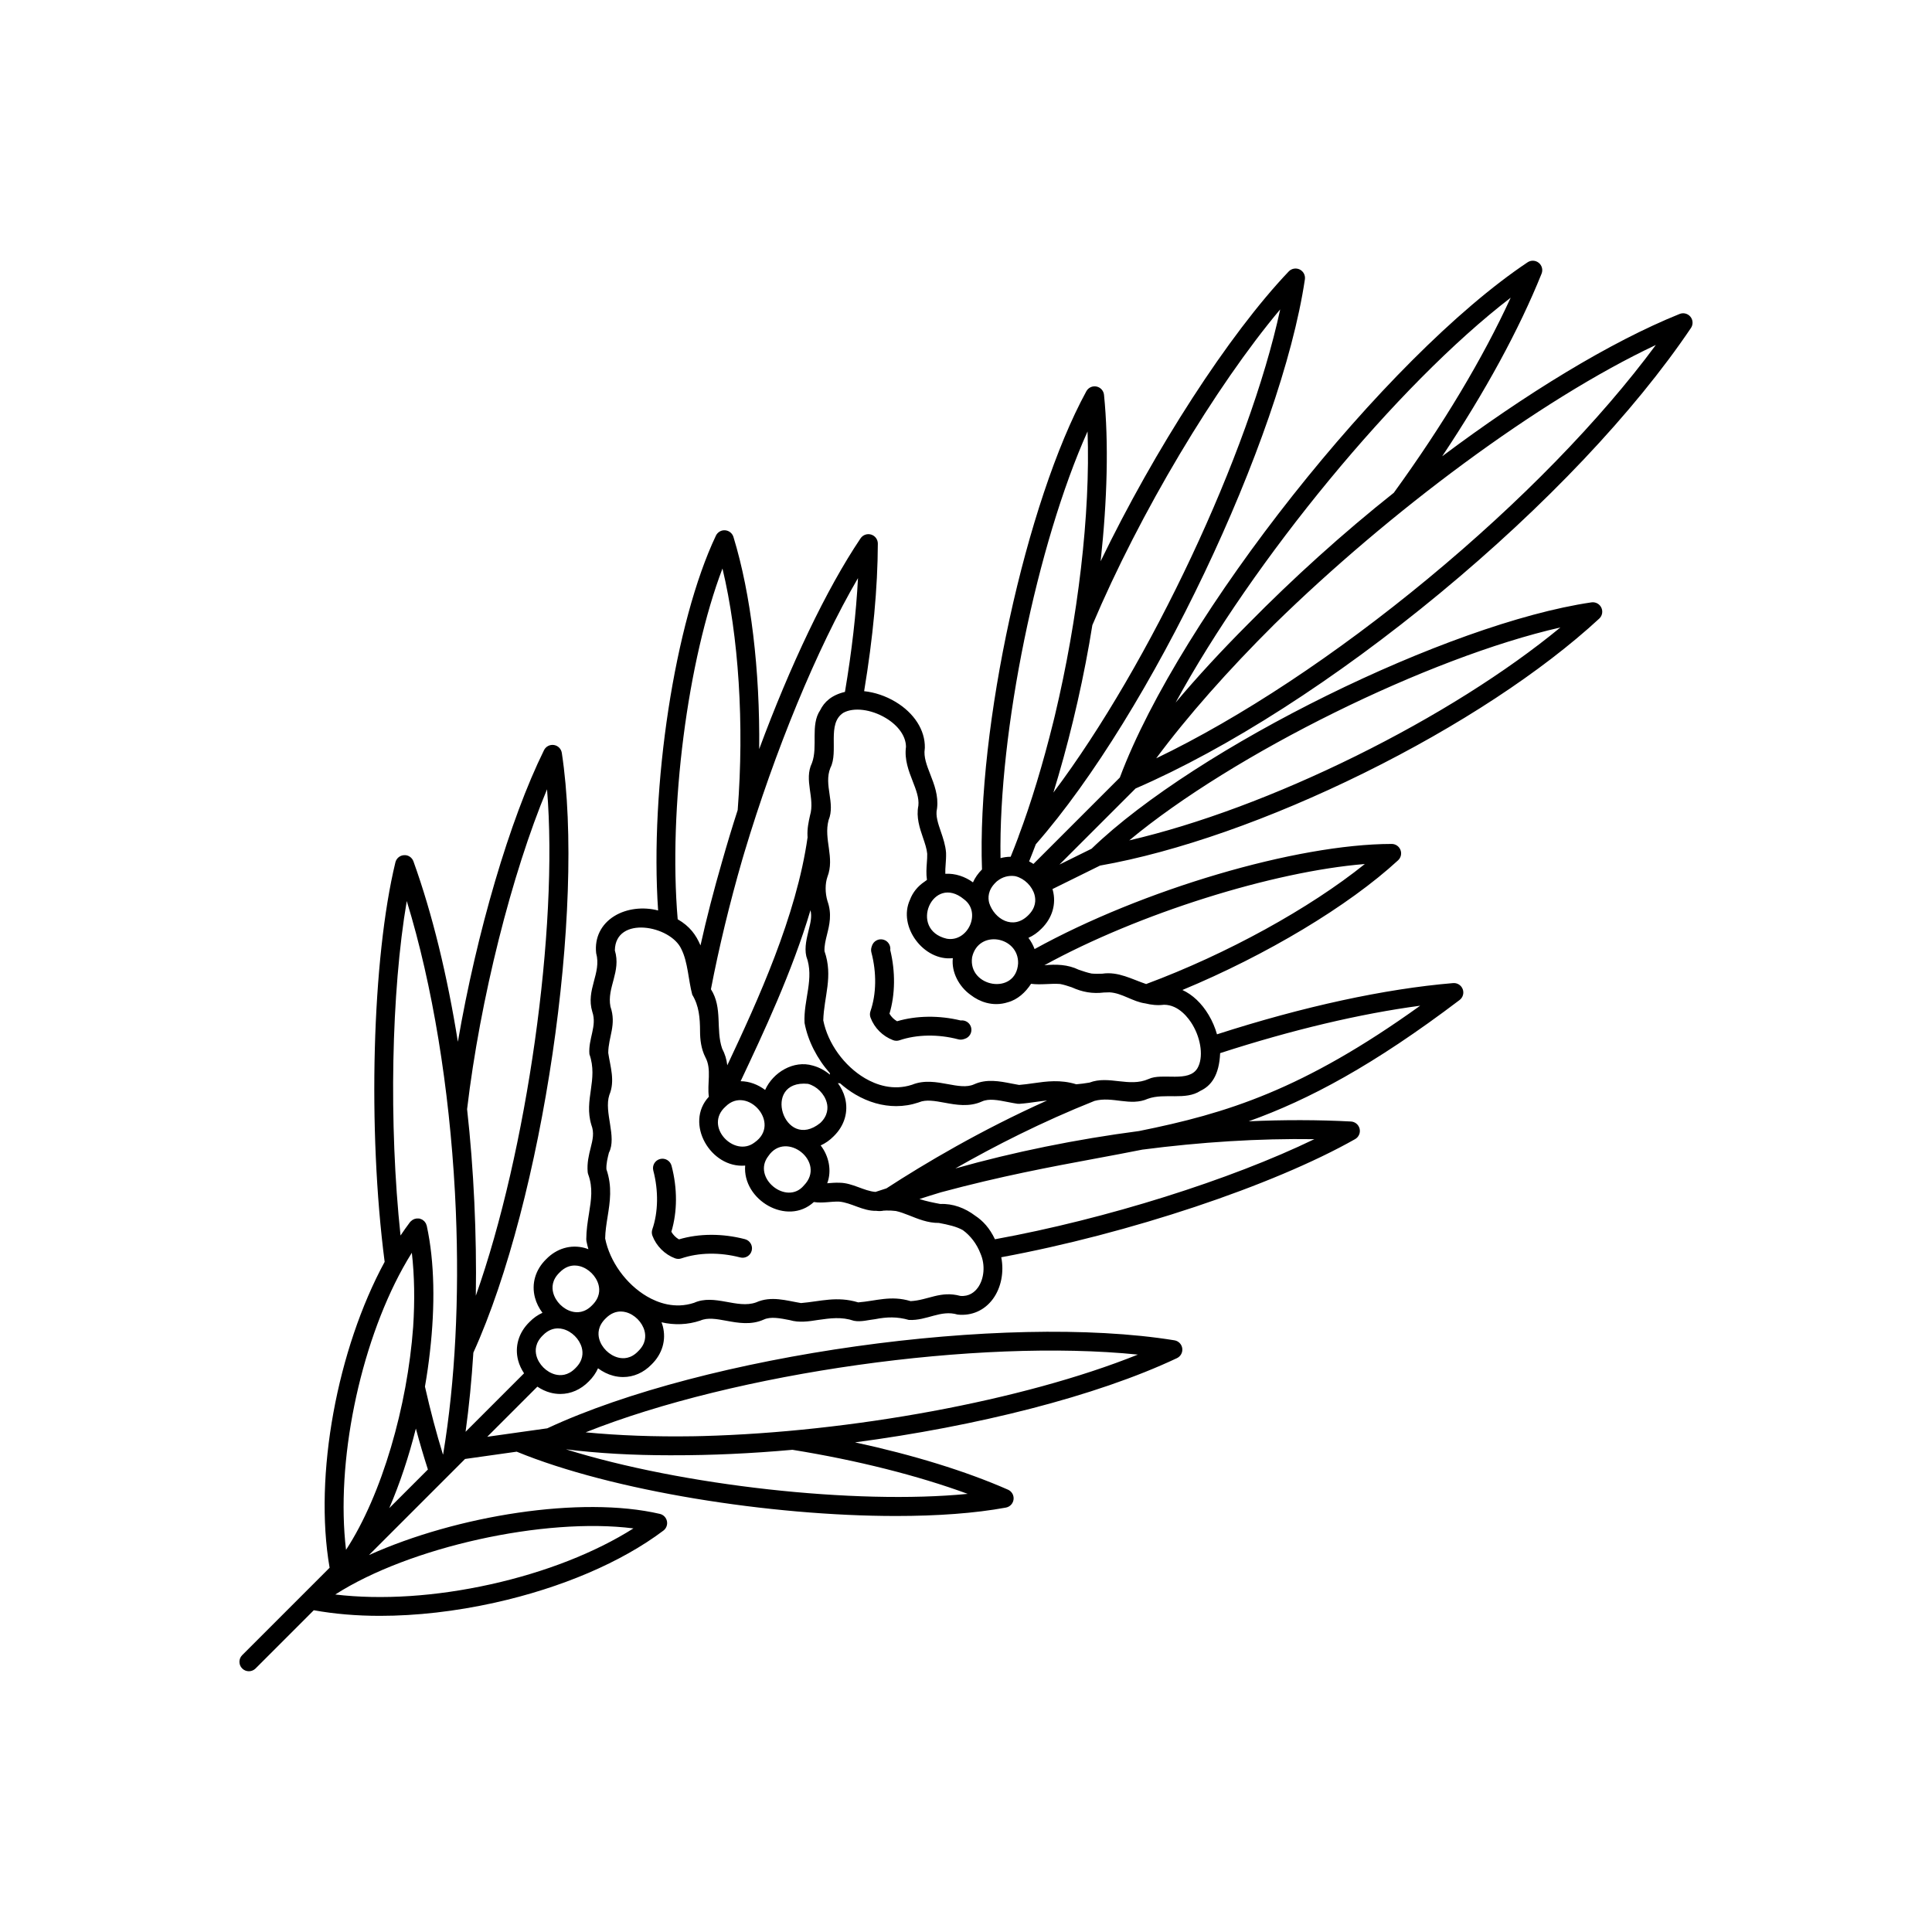<svg id="Tea_Tree_1_" enable-background="new 0 0 512 512" height="512" viewBox="0 0 512 512" width="512" xmlns="http://www.w3.org/2000/svg"><g><path d="m300.94 208.955c24.477-10.606 53.071-28.94 80.651-51.741 27.883-23.051 51.51-48.016 66.529-70.296.614-.911.561-2.116-.129-2.97-.691-.854-1.858-1.158-2.878-.746-18.434 7.428-40.826 21.174-62.917 37.715 11.361-17.03 20.37-33.552 26.337-48.391.409-1.017.108-2.182-.743-2.873-.851-.69-2.053-.748-2.964-.139-37.698 25.157-92.185 94.019-108.058 136.542l-22.896 22.895c-.371-.244-.753-.466-1.148-.667.602-1.491 1.198-3.001 1.78-4.55 30.394-34.644 64.974-107.186 71.306-149.704.161-1.078-.396-2.136-1.375-2.614-.981-.479-2.156-.268-2.908.521-15.907 16.697-35.579 47.258-49.849 76.804 1.76-16.167 2.17-31.516.897-44.107-.11-1.091-.917-1.982-1.992-2.199-1.078-.221-2.164.29-2.69 1.252-15.992 29.286-29.038 89.284-27.653 126.728-1.04 1.036-1.845 2.19-2.394 3.419-2.101-1.534-4.706-2.421-7.33-2.271-.032-.795.026-1.618.09-2.504.069-.956.14-1.944.109-3.016-.002-.042-.003-.084-.007-.126-.156-1.961-.778-3.782-1.378-5.544-.732-2.144-1.423-4.171-1.04-5.934.016-.073.029-.148.038-.223.414-3.337-.761-6.351-1.797-9.009-.921-2.365-1.792-4.599-1.468-6.725.016-.107.025-.216.028-.325.095-4.639-2.811-9.185-7.771-12.16-2.643-1.586-5.541-2.534-8.316-2.824 2.36-14.261 3.591-27.414 3.63-39.104.004-1.102-.713-2.075-1.766-2.398-1.052-.322-2.193.079-2.808.993-9.127 13.557-18.709 33.857-26.867 55.856.221-20.843-2.166-41.036-6.823-56.223-.302-.986-1.18-1.685-2.208-1.761-1.02-.084-1.998.489-2.44 1.422-10.921 23.017-17.545 66.638-15.315 99.328-3.919-1.024-8.307-.545-11.597 1.482-3.516 2.167-5.273 5.749-4.822 9.829 1.478 5.35-2.799 9.679-1.021 15.541 1.306 3.808-1.101 7.091-.769 11.224 2.397 6.792-1.522 12.028.516 18.74.802 2.081.377 3.888-.199 6.161-.46 1.838-.981 3.922-.775 6.319.019.222.067.44.144.648 1.301 3.537.789 6.726.197 10.416-.343 2.137-.697 4.346-.714 6.763-.001.16.013.318.043.476.135.726.317 1.45.522 2.171-.337-.124-.673-.255-1.02-.346-3.675-.96-7.378.128-10.168 2.985-2.859 2.794-3.945 6.5-2.979 10.172.383 1.456 1.081 2.827 1.996 4.042-1.243.555-2.404 1.367-3.429 2.421-2.884 2.801-3.983 6.519-3.016 10.203.318 1.21.868 2.353 1.564 3.407l-15.497 15.497c.924-6.741 1.613-13.76 2.063-20.975 18.366-40.495 29.753-117.591 23.44-158.933-.165-1.079-1.01-1.927-2.089-2.094-1.079-.162-2.14.386-2.624 1.363-9.135 18.496-17.871 48.467-22.833 77.284-2.785-17.438-6.742-33.841-11.774-47.806-.374-1.038-1.385-1.731-2.487-1.648-1.102.06-2.034.834-2.294 1.906-6.189 25.486-7.395 70.838-2.849 105.872-12.511 23.05-18.835 56.511-14.587 81.064l-23.165 23.164c-.977.977-.977 2.559 0 3.535.488.488 1.128.732 1.768.732s1.28-.244 1.768-.732l15.435-15.435c5.431.979 11.319 1.486 17.53 1.485 9.654 0 20.037-1.174 30.478-3.497 17.66-3.93 33.513-10.71 44.64-19.091.775-.584 1.143-1.565.941-2.515-.201-.949-.933-1.697-1.879-1.917-20.836-4.851-53.772.4-77.093 10.918l22.005-22.005 1.761-1.761c.001-.001.002-.002.003-.003l1.702-1.702c3.356-.474 8.744-1.235 13.688-1.932 25.295 10.394 67.154 17.043 100.531 17.043 10.901 0 20.898-.71 29.113-2.229 1.079-.199 1.902-1.079 2.029-2.169.127-1.091-.472-2.136-1.477-2.577-11.151-4.905-25.176-9.224-40.534-12.539 31.977-4.231 63.762-12.142 85.307-22.316.991-.468 1.562-1.526 1.408-2.61-.153-1.085-.995-1.943-2.076-2.118-45.256-7.324-124.322 3.793-166.207 23.327l-.244.034c-.887.125-1.92.27-3.086.434l-4.798.674c-.005.001-.01.003-.015.004-2.551.36-5.25.74-7.758 1.094l13.285-13.285c1.065.709 2.222 1.27 3.448 1.593.879.231 1.76.345 2.63.345 2.769 0 5.427-1.152 7.556-3.332 1.065-1.048 1.882-2.223 2.44-3.472 1.222.912 2.601 1.607 4.064 1.985.868.224 1.736.334 2.592.334 2.769 0 5.417-1.151 7.526-3.328 2.853-2.789 3.94-6.49 2.981-10.162-.09-.347-.221-.682-.345-1.019 3.423.79 6.954.666 10.281-.452 1.957-.861 4.321-.429 6.907.048 3.07.565 6.549 1.202 9.925-.32 1.852-.846 4.299-.359 6.891.15 2.438.728 5.045.344 7.413-.037 3.377-.48 6.295-.895 9.598.217 1.869.358 3.895-.251 5.614-.434 3.13-.619 5.855-.681 8.933.206 4.806.233 8.409-2.769 12.907-1.426 3.711.407 7.127-1.097 9.357-4.129 2.21-3.005 2.99-7.171 2.217-11.062 33.753-6.232 71.939-18.946 93.768-31.3.967-.547 1.456-1.667 1.202-2.748s-1.192-1.865-2.301-1.924c-8.689-.463-17.789-.471-27.097-.057 15.944-5.703 33.088-14.86 55.89-32.14.887-.672 1.223-1.849.825-2.887-.398-1.038-1.435-1.692-2.543-1.597-18.132 1.519-39.722 6.211-62.573 13.575-.49-1.743-1.221-3.479-2.198-5.119-1.861-3.124-4.275-5.389-6.966-6.629 22.227-9.225 43.976-22.226 57.156-34.367.758-.698 1.01-1.79.634-2.749-.375-.959-1.299-1.59-2.328-1.59-.001 0-.002 0-.003 0-25.31.03-66.132 12.131-94.631 27.862-.4-1.059-.947-2.062-1.633-2.973 1.254-.56 2.431-1.381 3.478-2.453 2.866-2.823 3.95-6.544 2.974-10.214-.024-.088-.064-.172-.089-.259l12.61-6.225c20.32-3.579 45.151-12.287 69.98-24.549 24.98-12.337 47.11-26.861 62.311-40.897.806-.744 1.033-1.925.56-2.914-.472-.988-1.53-1.552-2.619-1.397-38.01 5.571-104.675 38.45-132.474 65.287l-8.511 4.202zm-90.932 175.257c17.101 2.76 33.222 6.827 46.444 11.677-29.783 2.941-75.871-2.225-106.476-11.81 8.425 1.07 17.804 1.585 27.783 1.585.221 0 .447-.004.668-.005 10.003.019 20.603-.461 31.58-1.448zm91.541-25.23c-30.65 12.307-76.366 20.529-115.224 21.585-.64.015-1.282.032-1.917.044-.274.006-.545.009-.819.015-10.111.153-19.641-.199-28.382-1.045 39.706-15.846 104.021-24.905 146.343-20.599zm76.856-205.622c-24.459 20.221-49.683 36.871-71.998 47.603 8.239-11.112 19.117-23.407 31.32-35.524 30.479-29.839 70.067-59.39 101.087-74.018-14.76 19.97-35.905 41.682-60.409 61.938zm21.941-74.466c-7.352 16.035-17.938 33.723-30.968 51.694-13.424 10.644-26.717 22.669-38.613 34.762-7.01 7.021-13.488 14.028-19.211 20.839 20.428-37.518 58.542-84.053 88.792-107.295zm-110.864 86.782c12.557-29.72 32.616-63.24 49.784-83.686-8.213 38.164-34.564 94.071-60.104 128.046.026-.085.051-.174.077-.259.42-1.365.832-2.742 1.237-4.132 3.725-12.739 6.908-26.748 9.006-39.968zm-1.268-51.338c.783 21.842-2.54 49.582-8.643 75.212-.025.102-.048.204-.073.305-.119.496-.242.988-.363 1.482-2.704 10.936-5.891 21.504-9.201 30.277-.027.073-.041.147-.062.221-.666 1.774-1.343 3.52-2.037 5.218-.913-.002-1.813.121-2.684.363-.581-33.502 9.72-83.32 23.062-113.077zm-18.405 140.983c-.569 8.589-13.374 6.297-12.19-1.653 1.699-7.485 12.399-5.515 12.19 1.653zm-14.337-16.994c4.697 3.469 1.029 11.411-4.557 10.444-10.252-2.363-3.727-17.349 4.557-10.444zm-41.158 8.137c-.452 1.946-1.194 4.539-.632 6.978 2.196 5.865-.786 11.518-.469 17.64.883 4.758 3.323 9.48 6.71 13.321-.009.127-.007.255.004.384-1.331-1.111-2.874-1.961-4.533-2.397-5.028-1.497-10.537 1.757-12.627 6.457-1.862-1.412-4.168-2.303-6.493-2.316 6.063-12.858 13.614-28.891 18.516-45.331.405 1.734.009 3.321-.477 5.266zm20.607 68.462c-.945.305-1.968.636-2.904.942-3.083-.236-6.072-2.384-9.464-2.429-1.21-.049-2.255.052-3.33.137 1.257-3.304.448-7.232-1.738-10.029 1.247-.558 2.418-1.374 3.46-2.44 2.864-2.797 3.954-6.505 2.99-10.178-.368-1.401-1.035-2.719-1.899-3.9.124.019.245.055.373.055.063 0 .127-.013.191-.018 1.283 1.127 2.652 2.138 4.093 2.985 3.474 2.042 7.168 3.082 10.793 3.082 2.005 0 3.99-.318 5.903-.961.057-.019.113-.04.168-.064 1.874-.783 4.234-.346 6.735.114 3.068.565 6.547 1.206 9.922-.317 1.85-.844 4.287-.367 6.866.143.857.168 1.706.334 2.534.456.177.025.357.032.536.021 1.546-.107 2.988-.312 4.382-.51 1.018-.144 1.991-.277 2.948-.369-17.607 7.899-32.475 16.723-42.559 23.279zm-21.869-.786c-4.554 5.51-13.902-2.04-9.425-7.78 4.668-6.925 15.455 1.605 9.425 7.78zm-13.096-11.368c-5.367 4.115-13.561-4.321-7.65-9.545 5.702-5.698 14.896 4.513 7.65 9.545zm17.43-5.175c-9.641 7.788-15.727-11.565-3.263-10.371 2.321.61 4.367 2.656 4.976 4.975.374 1.355.322 3.474-1.713 5.396zm6.532-114.236c-3.559.842-5.487 2.664-6.556 4.839-2.672 3.944-.55 9.636-2.183 13.995-2.216 4.58.875 9.288-.527 13.951-.352 1.582-.752 3.376-.656 5.422.003.069.009.138.018.206.003.023.008.047.011.07-2.946 20.921-13.2 43.296-21.287 60.47-.174-1.544-.623-3.048-1.36-4.424-1.76-5.091.189-10.784-2.975-15.736 2.11-10.987 4.967-22.796 8.284-34.276.085-.289.169-.579.255-.868.106-.365.217-.724.324-1.088 8.045-26.826 19.169-53.975 30.111-72.721-.485 9.302-1.642 19.403-3.457 30.161zm-32.456-32.703c4.3 17.958 5.805 41.253 4.032 64.013-1.449 4.479-2.84 9.079-4.157 13.723-2.172 7.505-4.1 14.951-5.7 22.151-1.188-2.795-2.819-5.065-6.042-6.932-2.51-29.359 2.663-68.796 11.867-92.955zm-43.205 186.601c.018-.017.035-.034.051-.052 1.377-1.417 2.79-1.836 3.98-1.836.5 0 .961.074 1.363.18 2.312.604 4.354 2.634 4.966 4.938.361 1.359.366 3.397-1.706 5.426-1.958 2.016-3.985 2.015-5.338 1.658-2.317-.608-4.361-2.653-4.97-4.973-.357-1.356-.359-3.385 1.654-5.341zm-3.287-128.091c3.058 37.028-5.352 96.062-18.873 134.213.262-16.01-.54-33.62-2.314-49.438 3.45-29.168 11.845-62.41 21.188-84.774zm-38.826 118.251c-3.146-29.483-2.452-64.639 1.653-88.633 6.882 22.379 11.262 49.676 12.756 77.033.009.174.018.349.028.523.07 1.308.131 2.615.188 3.922.015.336.029.671.043 1.006.91 22.444-.141 44.712-3.372 64.115l-.06.06c-1.726-5.583-3.323-11.613-4.764-17.988.548-3.104.986-6.198 1.326-9.264 1.388-12.082 1.234-23.771-.833-33.274-.001-.007-.003-.015-.004-.022-0-.001-.001-.002-.001-.003-.004-.017-.007-.035-.01-.052-.026-.12-.084-.225-.127-.338-.039-.104-.065-.214-.117-.31-.061-.114-.147-.208-.225-.311-.065-.086-.118-.18-.193-.257-.092-.094-.204-.163-.31-.241-.084-.062-.158-.137-.25-.188-.114-.064-.245-.098-.369-.144-.098-.036-.187-.089-.291-.113-.004-.001-.009-0-.013-.001-.004-.001-.006-.003-.01-.004-.091-.02-.182-.01-.273-.019-.739-.08-1.456.17-1.986.684-.091.088-.192.163-.271.266-.021.028-.041.058-.062.086-.417.556-.832 1.124-1.242 1.705-.386.544-.766 1.102-1.143 1.665-.022.033-.044.063-.066.096zm4.064 51.158c1.01 3.779 2.076 7.403 3.192 10.85l-10.245 10.245c2.81-6.516 5.189-13.686 7.053-21.095zm-3.451-42.535c.773-1.396 1.568-2.748 2.383-4.047.7 6.079.803 12.737.35 19.654-1.532 20.957-8.229 44.437-17.79 59.073-2.765-23.119 3.585-53.879 15.057-74.68zm61.112 68.997c-10.121 6.4-23.296 11.584-37.79 14.809-14.571 3.243-28.963 4.171-41.234 2.711 19.622-12.582 55.416-20.52 79.023-17.52zm-15.343-42.497c-.015.015-.029.029-.044.044-1.96 2.017-3.991 2.014-5.351 1.658-2.321-.61-4.367-2.656-4.976-4.976-.356-1.356-.356-3.385 1.714-5.396 1.376-1.416 2.789-1.834 3.978-1.834.5 0 .962.074 1.364.179 2.314.606 4.358 2.641 4.971 4.948.361 1.36.366 3.396-1.657 5.377zm16.629-4.488c-.02.019-.04.04-.06.06-1.923 1.998-3.939 2.001-5.295 1.649-2.331-.602-4.39-2.638-5.007-4.952-.361-1.353-.366-3.382 1.697-5.403l.005-.005c1.393-1.42 2.811-1.841 4.002-1.841.506 0 .972.076 1.377.184 2.304.612 4.334 2.654 4.938 4.967.354 1.358.355 3.388-1.658 5.341zm89.947-16.764c-.801 1.091-2.245 2.341-4.601 2.139-5.282-1.434-8.565 1.151-13.175 1.383-5.263-1.593-9.132-.044-13.89.332-5.694-1.725-9.963-.255-15.163.179-3.879-.639-7.869-1.98-11.922-.17-5.007 1.79-10.987-2.336-16.431.11-5.073 1.671-9.592-.009-12.496-1.716-5.52-3.246-9.836-9.246-11.052-15.34.036-1.947.334-3.804.648-5.765.628-3.917 1.277-7.965-.316-12.583-.066-1.46.289-2.882.664-4.381 2.179-4.2-1.386-10.754.112-15.303 1.575-3.789.238-7.53-.289-11.149.023-4.29 2.244-7.402.581-12.276-.99-5.064 2.883-9.238 1.17-14.887.149-9.308 14.779-6.648 17.631-.331 1.739 3.456 1.837 8.178 2.881 12.071 1.801 2.952 2.055 6.17 2.066 9.683.008 2.154.257 4.627 1.425 6.921 1.705 3.151.413 7.0.91 10.435-6.538 7.057.491 19.03 9.622 18.246-.752 9.089 11.124 16.148 18.199 9.663 2.453.361 4.41-.184 6.694-.112 3.258.267 6.252 2.539 9.905 2.446.638.101 1.306.068 1.911-.058.189.011.381 0.0.574-.03.924-.017 1.803.016 2.648.126 1.1.238 2.235.658 3.403 1.119 2.466.978 5.058 2.076 8.014 2.046 2.487.475 4.586.925 6.335 1.906 2.006 1.45 3.7 3.646 4.689 6.239 1.298 2.971.992 6.696-.745 9.057zm89.208-39.398c-22.177 10.749-55.165 21.16-84.641 26.524-1.395-2.961-3.201-4.901-5.21-6.223-2.727-2.073-5.957-3.272-9.261-3.125-1.831-.348-3.709-.717-5.541-1.313 1.886-.614 3.796-1.209 5.721-1.791 15.899-4.28 29.046-6.726 40.92-8.931 4.274-.794 8.385-1.559 12.408-2.366 15.508-2.021 31.006-2.994 45.604-2.776zm28.051-35.37c-31.114 22.34-51.287 28.54-74.5 33.214-16.573 2.172-33.151 5.53-48.682 9.914 10.371-5.931 22.951-12.354 36.873-17.899 4.81-1.302 9.466 1.522 14.148-.569 4.402-1.6 9.973.507 13.934-2.107 2.807-1.319 4.962-4.072 5.215-9.982 19.005-6.164 37.108-10.45 53.013-12.571zm-60.337 5.031c2.341 3.929 2.904 8.761 1.338 11.488-2.319 3.98-9.337 1.176-12.963 2.902-5.181 2.291-10.491-1.029-15.674.954-1.192.188-2.332.365-3.497.45-4.214-1.299-7.865-.781-11.398-.279-1.221.173-2.481.352-3.755.452-.665-.105-1.344-.24-2.029-.375-3.091-.608-6.596-1.299-9.901.212-1.938.876-4.371.427-6.947-.048-2.937-.542-6.261-1.155-9.476.151-5.069 1.671-9.59-.008-12.495-1.717-5.526-3.249-9.843-9.25-11.053-15.341.174-6.311 2.679-11.585.325-18.339-.064-1.465.291-2.886.666-4.385.636-2.547 1.356-5.43.123-8.882-.642-2.153-.646-4.601-.011-6.423 1.992-5.16-1.049-9.915.303-15.025 1.873-4.535-1.36-9.306.482-13.859 2.239-4.325-.999-11.697 3.416-14.583 2.73-1.529 7.366-.962 11.271 1.382 3.349 2.008 5.336 4.852 5.345 7.632-.454 3.373.731 6.415 1.779 9.105.888 2.277 1.727 4.43 1.505 6.484-.623 3.072.356 5.943 1.221 8.479.517 1.515 1.005 2.946 1.122 4.266.019.797-.039 1.599-.101 2.446-.099 1.373-.205 2.873.031 4.487-.222.146-.44.31-.656.477-1.803 1.214-3.116 2.842-3.838 4.771-3.296 7.106 3.672 16.357 11.353 15.484-.415 3.715 1.647 7.535 4.667 9.705 1.26.985 2.7 1.727 4.23 2.128.876.231 1.754.343 2.621.343 1.048 0 2.079-.167 3.072-.49 2.541-.678 4.676-2.612 6.142-4.888 2.593.351 5.203-.145 7.703.049.971.182 1.997.51 3.066.872 2.859 1.294 5.509 1.754 8.549 1.385.495-.017 1.004-.034 1.481-.044 3.326.173 6.141 2.491 9.504 2.937 1.535.38 3.166.574 4.902.355h.039c3.959 0 6.585 3.681 7.539 5.28zm-12.288-10.774c-3.757-1.255-7.392-3.383-11.62-2.742-.99.032-1.927.047-2.832-.038-1.078-.215-2.232-.608-3.395-1.002-2.939-1.428-6.017-1.484-9.107-1.202 24.927-13.691 60.521-24.848 84.916-26.824-14.661 11.779-36.511 23.829-57.962 31.809zm-31.232-18.234c-4.053 4.054-8.992.974-10.354-3.243-.362-1.361-.369-3.4 1.699-5.429.127-.13.254-.244.381-.357.036-.026.075-.045.11-.073 1.296-1.038 2.908-1.484 4.558-1.275.096.02.2.034.29.058 2.319.606 4.367 2.638 4.98 4.94.361 1.357.365 3.39-1.663 5.379zm141.014-76.262c-14.33 11.807-33.239 23.713-54.232 34.081-20.991 10.365-41.938 18.144-60.024 22.345 27.581-22.954 79.262-48.477 114.256-56.426z"/><path d="m254.589 270.435c-5.694-1.384-11.742-1.307-16.852.206-.839-.476-1.544-1.176-2.017-2.001 1.526-5.075 1.603-11.126.206-16.866.17-1.203-.56-2.383-1.76-2.742-1.321-.396-2.716.355-3.111 1.679l-.094.307c-.142.45-.153.932-.033 1.388 1.415 5.365 1.324 11.042-.249 15.577-.191.552-.184 1.153.022 1.7 1.032 2.741 3.211 4.918 5.978 5.972.287.109.588.164.89.164.273 0 .544-.045.806-.134 4.585-1.562 10.264-1.653 15.58-.252.458.121.938.11 1.389-.032l.292-.089c1.326-.387 2.086-1.774 1.7-3.1-.353-1.207-1.534-1.938-2.746-1.776z"/><path d="m197.419 328.394c-5.987-1.556-12.154-1.531-17.491.053-.824-.471-1.534-1.182-2.01-2.012 1.605-5.337 1.628-11.508.048-17.502-.352-1.336-1.721-2.133-3.055-1.78-1.335.352-2.132 1.719-1.78 3.054 1.407 5.34 1.314 11.019-.256 15.58-.19.552-.181 1.152.025 1.698 1.033 2.728 3.269 4.963 5.984 5.979.282.105.58.158.876.158.272 0 .543-.044.804-.133 4.639-1.574 10.177-1.665 15.595-.256 1.341.349 2.702-.453 3.049-1.791.348-1.336-.454-2.701-1.79-3.049z"/></g></svg>